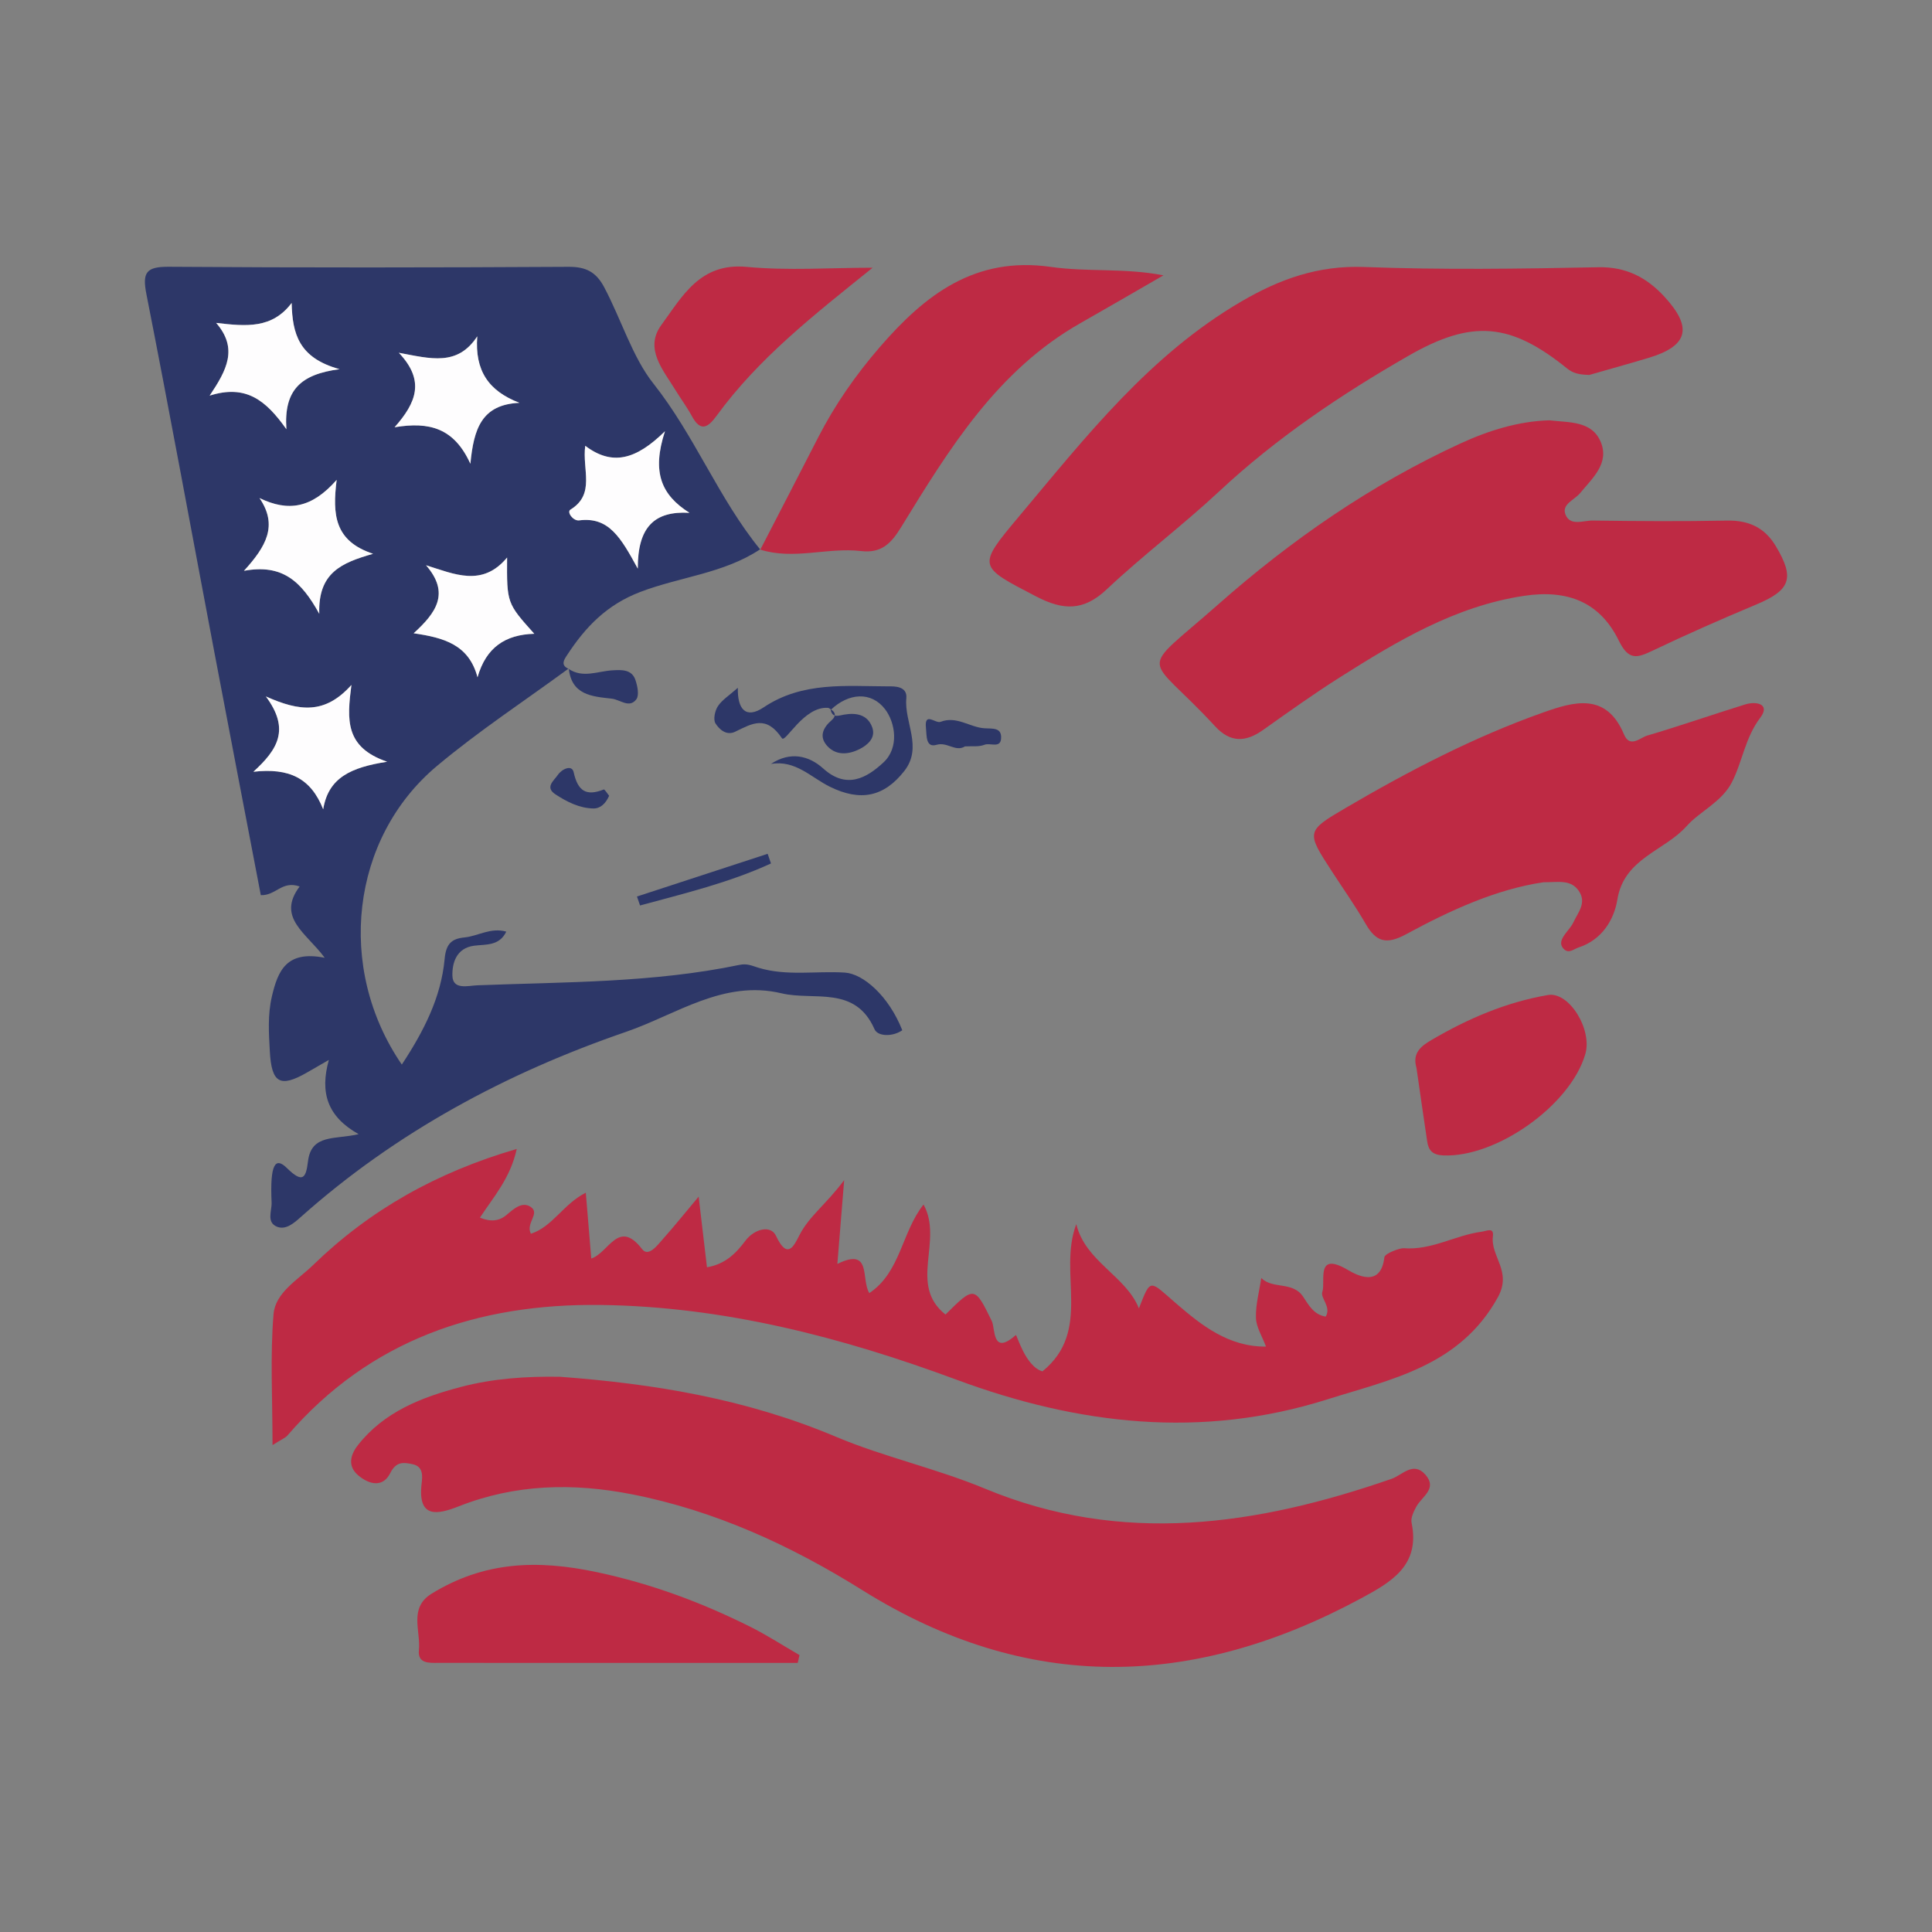 <?xml version="1.0" encoding="utf-8"?>
<!-- Generator: Adobe Illustrator 17.0.0, SVG Export Plug-In . SVG Version: 6.00 Build 0)  -->
<!DOCTYPE svg PUBLIC "-//W3C//DTD SVG 1.1//EN" "http://www.w3.org/Graphics/SVG/1.1/DTD/svg11.dtd">
<svg version="1.1" id="Layer_1" xmlns="http://www.w3.org/2000/svg" xmlns:xlink="http://www.w3.org/1999/xlink" x="0px" y="0px"
	 width="200px" height="200px" viewBox="0 0 200 200" enable-background="new 0 0 200 200" xml:space="preserve">

<rect x="0" y="0" width="200" height="200" fill="#808080" stroke="none"/>

<g>
	<path fill="#2D3768" d="M78.665,56.88c-3.752,2.484-8.28,2.832-12.378,4.396c-3.494,1.333-5.695,3.646-7.593,6.556
		c-0.308,0.472-0.681,1.017,0.148,1.4l0.036-0.035c-4.565,3.352-9.324,6.473-13.655,10.104c-8.91,7.469-10.47,20.927-3.627,30.903
		c2.268-3.445,4.068-6.949,4.432-10.935c0.148-1.619,0.764-2.098,2.075-2.229c1.398-0.139,2.68-1.054,4.307-0.599
		c-0.726,1.509-2.121,1.303-3.322,1.458c-1.868,0.24-2.29,1.823-2.255,3.11c0.04,1.502,1.625,1.026,2.579,0.989
		c9.072-0.352,18.186-0.249,27.133-2.113c0.814-0.17,1.314,0.098,1.963,0.295c2.93,0.892,5.962,0.314,8.943,0.502
		c1.914,0.121,4.55,2.417,5.953,5.97c-1.005,0.694-2.539,0.654-2.873-0.106c-2.011-4.579-6.28-2.921-9.624-3.718
		c-6.01-1.433-10.907,2.205-16.101,3.989c-12.382,4.254-23.819,10.389-33.684,19.182c-0.654,0.583-1.507,1.346-2.411,1.005
		c-1.172-0.443-0.556-1.661-0.596-2.525c-0.181-3.989,0.387-4.746,1.582-3.566c1.654,1.633,1.978,1.023,2.183-0.68
		c0.345-2.873,2.807-2.249,5.245-2.824c-3.244-1.823-4.025-4.293-3.083-7.685c-1.059,0.61-1.651,0.952-2.243,1.293
		c-2.805,1.614-3.686,1.12-3.867-2.185c-0.104-1.894-0.232-3.759,0.211-5.669c0.623-2.683,1.523-4.801,5.47-4.013
		c-1.855-2.541-5.026-4.147-2.594-7.381c-1.833-0.648-2.455,0.958-4.02,0.898c-1.596-8.342-3.224-16.777-4.822-25.218
		c-2.335-12.332-4.596-24.678-7.02-36.992c-0.441-2.243-0.034-2.857,2.314-2.84c13.8,0.1,27.602,0.082,41.402,0.005
		c1.784-0.01,2.835,0.541,3.662,2.094c1.765,3.319,2.935,7.252,5.091,9.972c4.299,5.424,6.755,11.904,11.083,17.21L78.665,56.88z
		 M26.865,51.561c1.934,2.841,0.687,5.006-1.61,7.529c3.998-0.738,5.948,1.104,7.795,4.448c-0.135-4.256,2.295-5.273,5.569-6.209
		c-3.999-1.328-4.216-4.044-3.768-7.651C32.264,52.618,29.851,53,26.865,51.561z M49.405,34.819
		c-2.047,3.126-4.812,2.316-8.116,1.699c2.727,2.878,1.826,5.147-0.44,7.71c3.622-0.605,6.169,0.091,7.845,3.78
		c0.35-3.649,1.176-6.131,5.076-6.309C50.567,40.472,49.141,38.368,49.405,34.819z M30.191,31.364
		c-2.022,2.675-4.674,2.432-7.813,2.064c2.295,2.655,1.1,4.88-0.674,7.527c3.777-1.194,5.839,0.505,7.943,3.478
		c-0.275-4.053,1.466-5.683,5.502-6.216C30.945,37.058,30.269,34.579,30.191,31.364z M33.457,83.777
		c0.535-3.277,2.867-4.336,6.618-4.923c-4.38-1.502-4.161-4.338-3.697-7.946c-2.741,3.058-5.358,2.747-8.856,1.187
		c2.549,3.422,1.206,5.512-1.292,7.797C29.941,79.472,32.177,80.546,33.457,83.777z M66.022,58.862
		c-0.012-4.333,1.739-5.983,5.353-5.775c-2.898-1.83-3.932-4.179-2.538-8.441c-3.019,2.966-5.466,3.604-8.252,1.505
		c-0.336,2.458,1.083,5.004-1.531,6.604c-0.406,0.249,0.274,1.195,0.902,1.114C63.036,53.474,64.277,55.668,66.022,58.862z
		 M49.432,70.112c0.89-3.105,2.882-4.415,5.875-4.505c-2.844-3.173-2.844-3.173-2.813-7.892c-2.574,3.098-5.479,1.702-8.391,0.8
		c2.517,2.903,1.031,4.931-1.282,7.041C45.939,66.011,48.54,66.722,49.432,70.112z"/>
	<path fill="#BE2A44" d="M57.974,142.524c9.808,0.728,19.314,2.306,28.572,6.214c4.93,2.081,10.383,3.272,15.423,5.368
		c14.195,5.902,28.159,3.808,42.085-1.017c1.104-0.382,2.241-1.849,3.491-0.445c1.301,1.461-0.354,2.269-0.927,3.322
		c-0.275,0.506-0.596,1.165-0.492,1.671c0.915,4.416-2.108,6.139-5.225,7.821c-17.372,9.373-34.534,9.847-51.64-0.85
		c-7.371-4.609-15.25-8.237-23.88-9.926c-6.065-1.187-12.038-1.055-17.876,1.247c-2.206,0.87-4.28,1.304-3.86-2.339
		c0.091-0.793,0.189-1.775-0.93-2.015c-0.915-0.196-1.7-0.316-2.31,0.909c-0.761,1.528-2.16,1.209-3.291,0.271
		c-1.168-0.969-0.85-2.152-0.057-3.162c2.714-3.455,6.595-4.951,10.646-6.016C51.049,142.698,54.497,142.464,57.974,142.524z"/>
	<path fill="#BE2A44" d="M28.212,149.595c0-4.875-0.255-9.241,0.105-13.556c0.187-2.237,2.524-3.553,4.08-5.066
		c5.867-5.703,12.786-9.612,21.097-12.034c-0.671,3.05-2.417,4.979-3.812,7.113c1.098,0.443,1.976,0.382,2.774-0.298
		c0.727-0.619,1.601-1.41,2.487-0.813c1.007,0.678-0.556,1.672,0.015,2.776c2.252-0.727,3.346-3.072,5.684-4.248
		c0.2,2.409,0.38,4.572,0.567,6.813c1.811-0.582,2.805-4.162,5.262-0.974c0.677,0.878,1.627-0.457,2.228-1.13
		c1.028-1.149,1.992-2.354,3.626-4.303c0.363,3.087,0.597,5.077,0.86,7.313c1.892-0.318,2.996-1.436,3.98-2.747
		c0.916-1.221,2.619-1.672,3.167-0.506c1.19,2.534,1.855,1.043,2.432-0.084c1.006-1.964,2.766-3.185,4.624-5.684
		c-0.285,3.515-0.493,6.071-0.704,8.674c3.592-1.769,2.421,1.581,3.308,3.02c3.255-2.175,3.347-6.328,5.614-9.167
		c2.079,3.765-1.615,8.306,2.272,11.386c2.994-2.979,3.028-2.94,4.794,0.678c0.374,0.766,0.006,3.64,2.483,1.448
		c0.111-0.098,0.964,3.23,2.758,3.756c5.184-4.209,1.58-10.159,3.504-15.238c0.954,3.903,5.125,5.333,6.483,8.718
		c1.267-3.25,1.08-2.889,3.984-0.397c2.479,2.127,5.303,4.391,9.17,4.354c-0.401-1.081-1.012-2.019-1.039-2.974
		c-0.039-1.37,0.347-2.752,0.552-4.128c1.184,1.194,3.25,0.315,4.328,1.929c0.559,0.838,1.102,1.877,2.341,2.068
		c0.612-1.009-0.579-1.918-0.346-2.575c0.369-1.036-0.76-4.26,2.649-2.251c0.903,0.532,3.404,1.875,3.769-1.313
		c0.047-0.406,1.618-0.971,2.003-0.941c2.889,0.229,5.338-1.343,8.054-1.706c0.567-0.076,1.295-0.497,1.179,0.474
		c-0.253,2.115,2.014,3.6,0.51,6.318c-3.945,7.13-11.036,8.473-17.664,10.567c-12.988,4.102-25.733,2.645-38.391-2.048
		c-11.847-4.392-24.058-7.566-36.803-7.73c-12.697-0.163-23.888,3.583-32.444,13.516C29.555,148.84,29.224,148.957,28.212,149.595z"
		/>
	<path fill="#BE2A44" d="M160.371,43.511c2.076,0.242,4.432,0.035,5.343,2.257c0.906,2.208-0.867,3.73-2.147,5.285
		c-0.573,0.696-1.908,1.134-1.522,2.178c0.472,1.277,1.855,0.643,2.822,0.656c4.637,0.065,9.276,0.095,13.912,0.005
		c2.246-0.044,3.903,0.718,5.055,2.648c1.976,3.312,1.525,4.55-2.018,6.035c-3.612,1.514-7.2,3.092-10.734,4.778
		c-1.617,0.772-2.486,1.04-3.501-1.032c-1.938-3.958-5.249-5.328-9.823-4.639c-7.118,1.073-13.135,4.688-19.066,8.442
		c-2.707,1.713-5.319,3.581-7.932,5.437c-1.798,1.277-3.386,1.347-4.969-0.371c-7.21-7.826-8.171-5.125,0.269-12.579
		c7.591-6.705,15.888-12.457,25.138-16.709C154.127,44.556,157.187,43.608,160.371,43.511z"/>
	<path fill="#BE2A44" d="M164.526,38.812c-1.1-0.027-1.689-0.175-2.314-0.68c-5.866-4.733-9.817-5.088-16.426-1.291
		c-6.99,4.015-13.65,8.496-19.582,14.03c-3.761,3.508-7.897,6.615-11.64,10.141c-2.407,2.267-4.516,2.182-7.296,0.736
		c-6.064-3.155-6.165-3.061-1.7-8.384c6.862-8.178,13.453-16.611,22.917-22.145c3.994-2.335,7.977-3.759,12.737-3.579
		c8.066,0.304,16.154,0.189,24.229,0.025c2.913-0.059,5.037,1.077,6.863,3.064c2.947,3.208,2.432,5.094-1.671,6.323
		C168.492,37.696,166.329,38.294,164.526,38.812z"/>
	<path fill="#BE2A44" d="M159.782,91.33c-4.88,0.72-9.638,2.895-14.215,5.378c-2.067,1.121-3.119,0.793-4.201-1.082
		c-1.065-1.845-2.3-3.592-3.463-5.381c-2.679-4.12-2.722-4.193,1.362-6.586c6.551-3.838,13.282-7.35,20.452-9.892
		c3.176-1.126,6.555-2.144,8.401,2.261c0.607,1.45,1.675,0.333,2.402,0.119c3.398-1,6.746-2.17,10.129-3.222
		c1.204-0.374,2.638-0.026,1.572,1.375c-1.574,2.068-1.837,4.542-2.947,6.699c-1.039,2.02-3.334,3.011-4.661,4.506
		c-2.298,2.589-6.495,3.334-7.185,7.621c-0.329,2.041-1.57,4.157-3.991,4.946c-0.541,0.176-1.041,0.706-1.57,0.148
		c-0.507-0.535-0.177-1.082,0.187-1.576c0.281-0.382,0.622-0.738,0.82-1.16c0.485-1.035,1.417-2.036,0.548-3.28
		C162.593,91.019,161.326,91.335,159.782,91.33z"/>
	<path fill="#BE2A44" d="M78.709,56.895c1.995-3.867,4-7.73,5.983-11.603c1.735-3.389,3.893-6.482,6.382-9.359
		c4.674-5.405,9.841-9.43,17.722-8.301c3.763,0.539,7.667,0.093,11.642,0.871c-2.861,1.649-5.712,3.314-8.584,4.943
		c-8.632,4.893-13.601,13.031-18.568,21.125c-1.053,1.716-2.053,2.717-4.154,2.473c-3.474-0.404-6.984,0.957-10.462-0.159
		C78.665,56.88,78.709,56.895,78.709,56.895z"/>
	<path fill="#BE2A44" d="M82.58,172.144c-12.411,0-24.822,0.002-37.232-0.003c-0.949,0-2.127,0.081-1.983-1.326
		c0.203-1.99-1.08-4.369,1.326-5.845c5.379-3.299,10.839-3.554,17.118-2.217c5.624,1.197,10.745,3.11,15.773,5.606
		c1.781,0.884,3.458,1.977,5.182,2.975C82.703,171.604,82.641,171.874,82.58,172.144z"/>
	<path fill="#BE2A44" d="M146.633,110.547c-0.463-1.582,0.52-2.28,1.573-2.898c3.758-2.206,7.727-3.907,12.039-4.645
		c2.18-0.373,4.605,3.543,3.869,6.102c-1.527,5.311-9.228,10.751-14.723,10.502c-1.082-0.049-1.506-0.51-1.645-1.425
		C147.356,115.607,146.993,113.026,146.633,110.547z"/>
	<path fill="#BE2A44" d="M90.336,27.714c-5.976,4.815-11.776,9.311-16.171,15.35c-0.887,1.219-1.65,1.664-2.543,0.013
		c-0.505-0.935-1.15-1.793-1.705-2.703c-1.276-2.091-3.25-4.288-1.445-6.746c2.159-2.94,3.987-6.456,8.819-6
		C81.604,28.035,85.985,27.714,90.336,27.714z"/>
	<path fill="#2D3768" d="M86.025,73.449c-0.103-0.059-0.202-0.163-0.309-0.171c-2.517-0.186-4.412,3.674-4.771,3.142
		c-1.632-2.423-3.073-1.529-4.839-0.673c-0.915,0.444-1.654-0.252-2.04-0.862c-0.253-0.401-0.059-1.318,0.256-1.788
		c0.442-0.659,1.183-1.117,2.061-1.897c-0.059,2.194,0.812,3.271,2.669,2.026c4.032-2.703,8.56-2.179,12.996-2.173
		c0.444,0.001,1.898-0.064,1.776,1.223c-0.238,2.514,1.735,5.07-0.223,7.554c-2.083,2.644-4.504,3.183-7.697,1.61
		c-1.952-0.962-3.561-2.792-6.098-2.356c1.972-1.306,3.894-0.9,5.417,0.473c2.431,2.19,4.521,0.959,6.235-0.631
		c1.648-1.529,1.228-4.122,0.164-5.509c-1.424-1.856-3.764-1.706-5.633,0.076L86.025,73.449z"/>
	<path fill="#2D3768" d="M65.939,92.806c4.509-1.473,9.019-2.946,13.528-4.42c0.115,0.333,0.23,0.665,0.345,0.998
		c-4.332,1.994-8.967,3.103-13.555,4.349C66.151,93.424,66.045,93.115,65.939,92.806z"/>
	<path fill="#2D3768" d="M58.843,69.231c1.486,1.012,3.024,0.25,4.55,0.162c0.918-0.053,2.001-0.128,2.385,0.993
		c0.215,0.628,0.409,1.589,0.093,2.008c-0.727,0.964-1.678,0.026-2.553-0.07c-2.084-0.229-4.149-0.389-4.438-3.128
		C58.879,69.196,58.843,69.231,58.843,69.231z"/>
	<path fill="#2D3768" d="M85.989,73.491c0.205,0.873,0.818,0.587,1.373,0.49c1.274-0.223,2.45-0.015,2.931,1.313
		c0.399,1.102-0.505,1.846-1.308,2.251c-1.066,0.538-2.355,0.715-3.299-0.267c-0.932-0.971-0.529-1.918,0.411-2.728
		c0.399-0.344,0.482-0.769-0.073-1.101C86.025,73.449,85.989,73.491,85.989,73.491z"/>
	<path fill="#2D3768" d="M99.899,77.266c-0.991,0.608-1.836-0.493-2.949-0.163c-1.145,0.339-1.012-1.003-1.093-1.732
		c-0.194-1.752,0.986-0.444,1.503-0.645c1.662-0.646,3.018,0.559,4.538,0.664c0.842,0.058,1.821-0.119,1.733,1.072
		c-0.076,1.031-1.137,0.407-1.718,0.636C101.312,77.334,100.576,77.227,99.899,77.266z"/>
	<path fill="#2D3768" d="M63.057,82.38c-0.359,0.812-0.907,1.329-1.649,1.312c-1.439-0.033-2.715-0.685-3.894-1.451
		c-1.14-0.741-0.187-1.409,0.228-2.016c0.436-0.638,1.465-1.09,1.642-0.291c0.434,1.962,1.292,2.514,3.118,1.794
		C62.593,81.693,62.887,82.174,63.057,82.38z"/>
	<path fill="#FEFDFE" d="M26.865,51.561c2.986,1.439,5.399,1.057,7.986-1.883c-0.448,3.606-0.231,6.323,3.768,7.651
		c-3.274,0.936-5.704,1.953-5.569,6.209c-1.847-3.344-3.797-5.185-7.795-4.448C27.552,56.566,28.799,54.402,26.865,51.561z"/>
	<path fill="#FEFDFE" d="M49.405,34.819c-0.264,3.549,1.162,5.653,4.364,6.881c-3.9,0.177-4.726,2.66-5.076,6.309
		c-1.676-3.689-4.223-4.385-7.845-3.78c2.266-2.563,3.167-4.832,0.44-7.71C44.593,37.135,47.358,37.945,49.405,34.819z"/>
	<path fill="#FEFDFE" d="M30.191,31.364c0.078,3.215,0.754,5.694,4.958,6.852c-4.036,0.533-5.777,2.163-5.502,6.216
		c-2.104-2.973-4.166-4.672-7.943-3.478c1.775-2.647,2.969-4.872,0.674-7.527C25.517,33.796,28.169,34.039,30.191,31.364z"/>
	<path fill="#FEFDFE" d="M33.457,83.777c-1.28-3.231-3.516-4.304-7.227-3.885c2.498-2.285,3.84-4.375,1.292-7.797
		c3.498,1.56,6.116,1.871,8.856-1.187c-0.464,3.608-0.683,6.444,3.697,7.946C36.324,79.441,33.992,80.499,33.457,83.777z"/>
	<path fill="#FEFDFE" d="M66.022,58.862c-1.745-3.194-2.986-5.388-6.067-4.993c-0.628,0.08-1.308-0.866-0.902-1.114
		c2.613-1.6,1.195-4.145,1.531-6.604c2.786,2.098,5.234,1.461,8.252-1.505c-1.394,4.262-0.36,6.611,2.538,8.441
		C67.761,52.879,66.01,54.529,66.022,58.862z"/>
	<path fill="#FEFDFE" d="M49.432,70.112c-0.892-3.39-3.494-4.101-6.61-4.555c2.313-2.11,3.799-4.139,1.282-7.041
		c2.912,0.902,5.817,2.297,8.391-0.8c-0.031,4.719-0.031,4.719,2.813,7.892C52.314,65.697,50.322,67.007,49.432,70.112z"/>
</g>
</svg>
